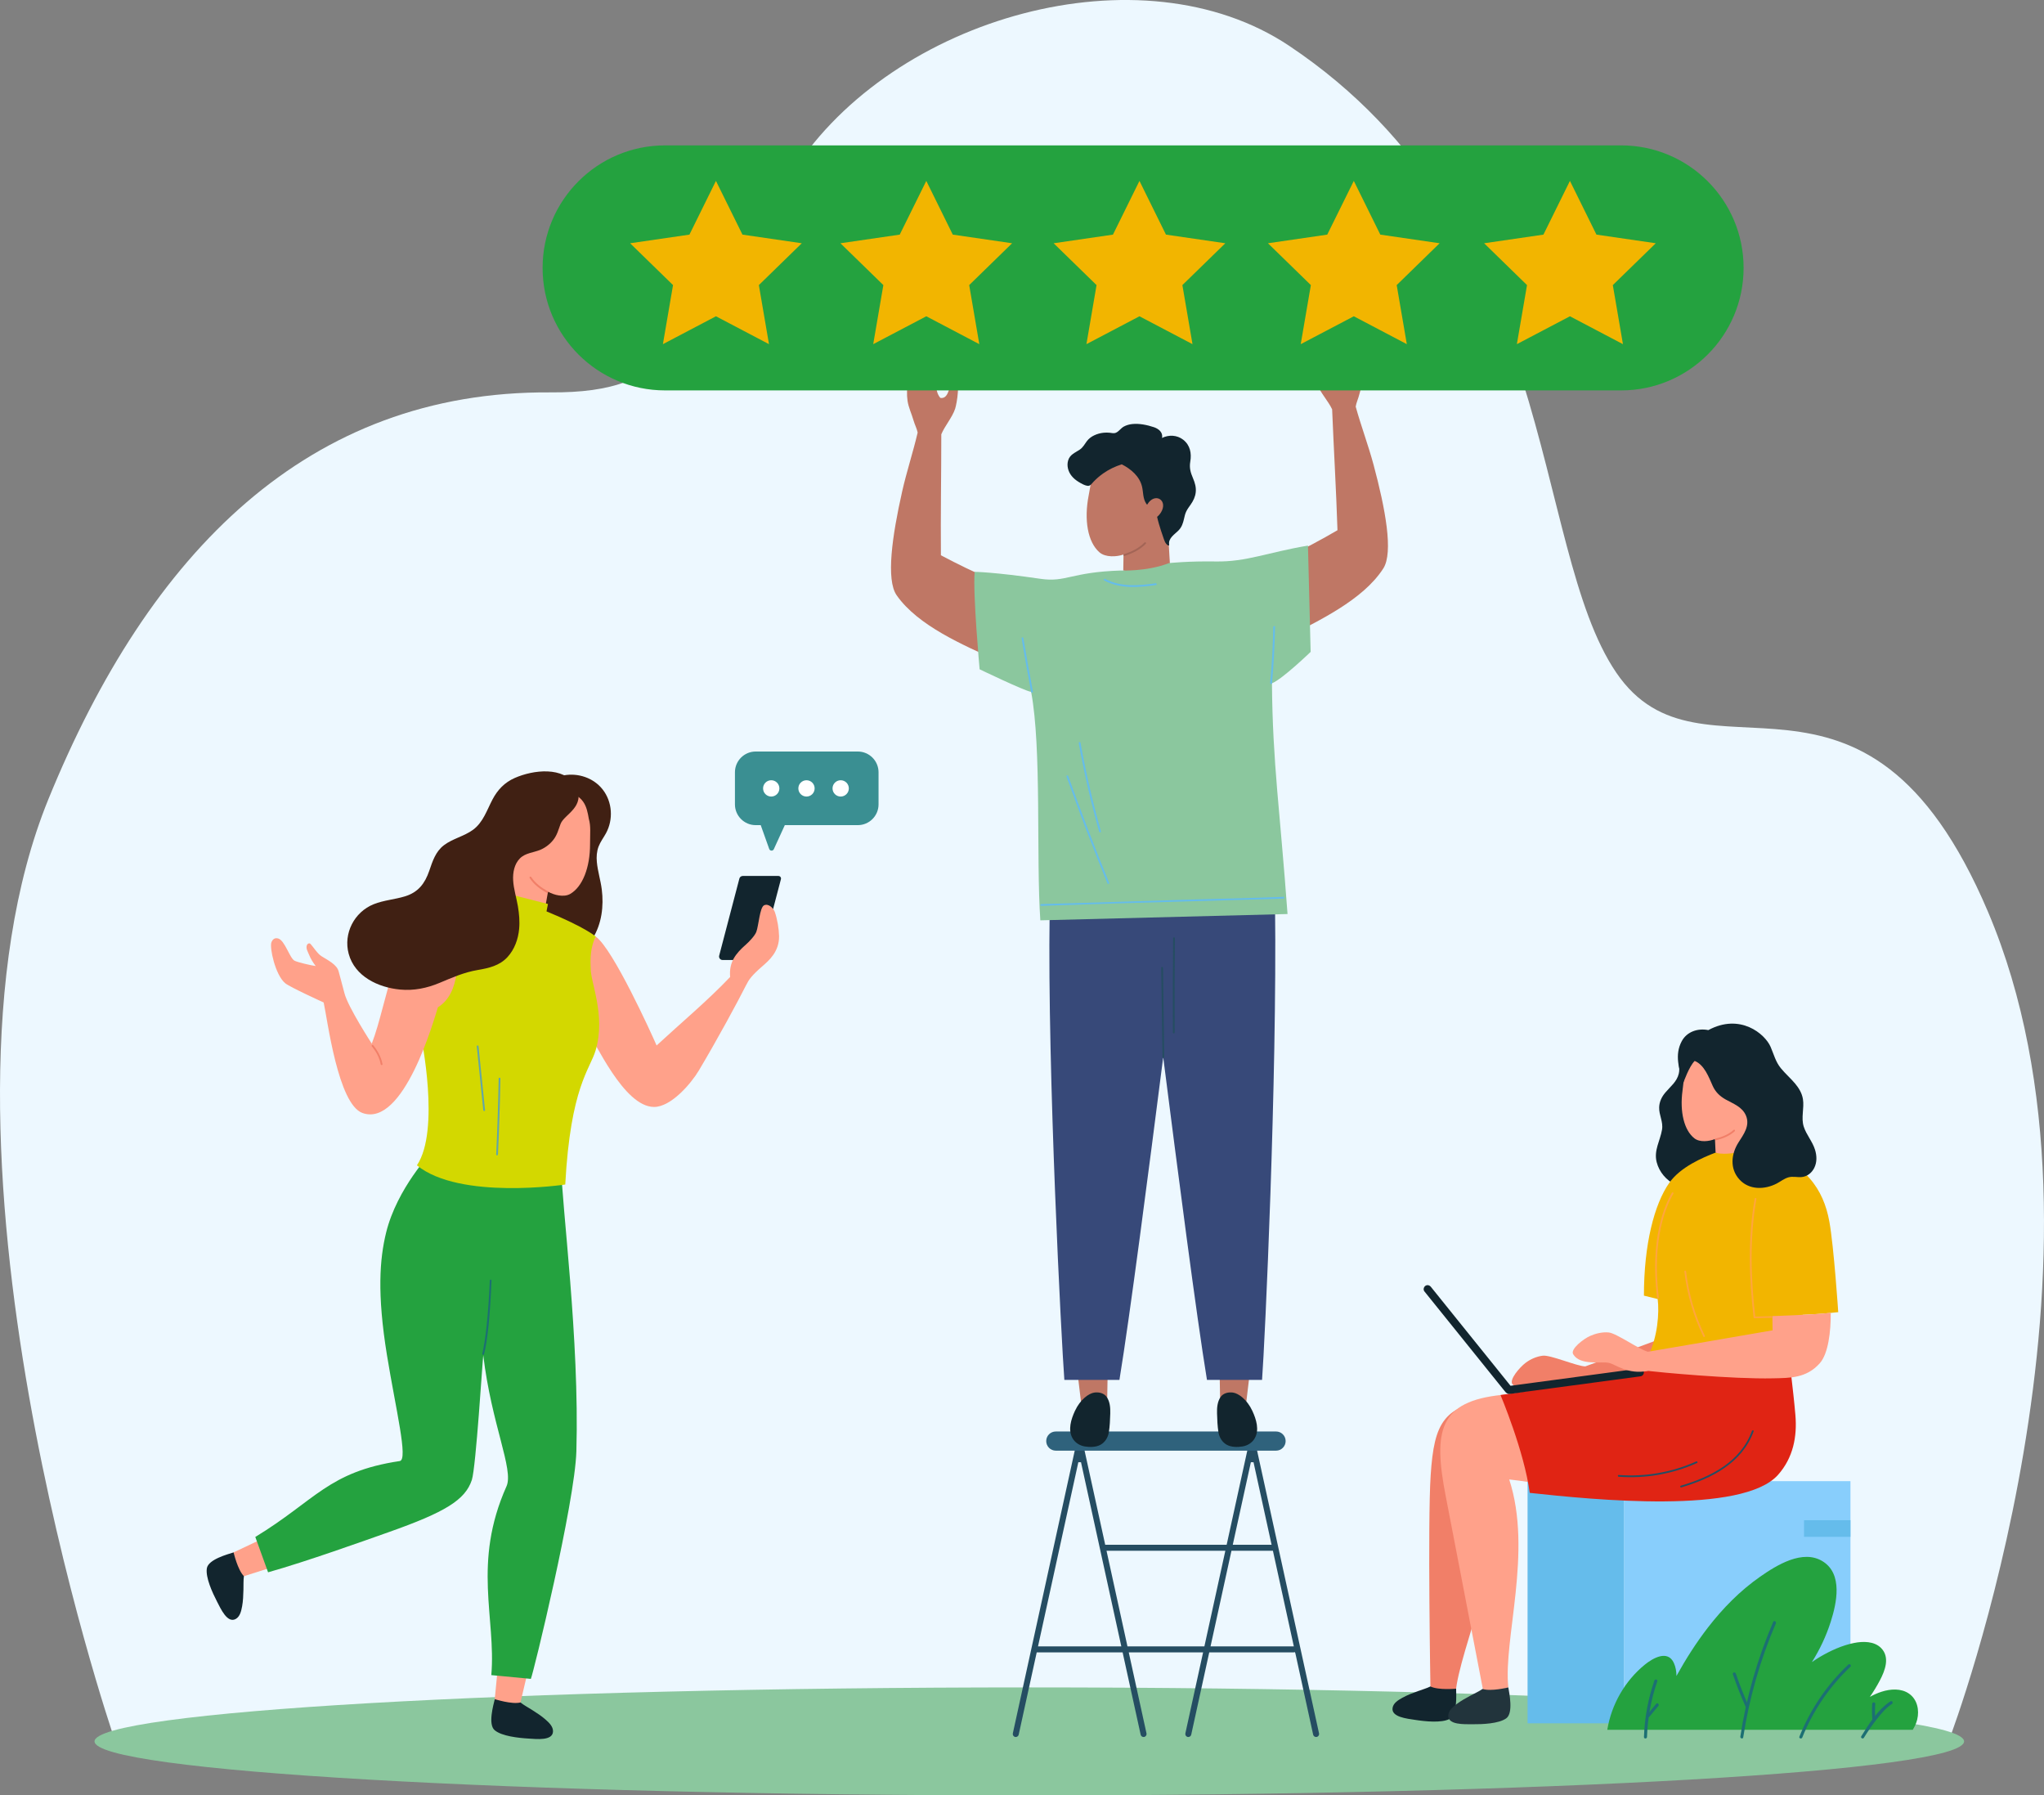 <svg xmlns="http://www.w3.org/2000/svg" id="_1" width="325.507" height="285.858" viewBox="0 0 325.507 285.858"><rect x="0" y="0" width="325.507" height="285.858" fill="#808080" stroke="none"/><defs><style>.cls-1{fill:#22343c;}.cls-2{fill:#bf7765;}.cls-3{fill:#d3d800;}.cls-4{fill:#edf8ff;}.cls-5{fill:#f2b500;}.cls-6{fill:#61a5a8;}.cls-7{fill:#12252e;}.cls-8{fill:#ffa53d;}.cls-9{fill:#3a8f92;}.cls-10{fill:#2f627c;}.cls-11{fill:#254d62;}.cls-12{fill:#fff;}.cls-13{fill:#88cefc;}.cls-14{fill:#ffa18a;}.cls-15{fill:#374979;}.cls-16{fill:#1c6f73;}.cls-17{fill:#24a23f;}.cls-18{fill:#8bc79e;}.cls-19{fill:#e02414;}.cls-20{fill:#402013;}.cls-21{fill:#a36556;}.cls-22{fill:#65bceb;}.cls-23{fill:#f17f68;}</style></defs><path class="cls-4" d="M18.088,276.452S-14.402,181.487,7.707,127.247C23.771,87.839,49.127,62.224,87.605,62.475c20.112.132,21.526-8.576,38.778-35.287,15.813-24.486,55.366-35.648,78.946-19.874,43.166,28.873,38.344,79.558,52.041,99.753,13.701,20.197,39.496-8.338,59.221,38.113,23.102,54.404-5.992,131.272-5.992,131.272H18.088Z"></path><path class="cls-18" d="M312.779,277.258c0,4.75-66.648,8.6-148.863,8.6s-148.862-3.85-148.862-8.6c0-4.744,66.648-8.594,148.862-8.594s148.863,3.85,148.863,8.594Z"></path><path class="cls-9" d="M120.345,119.655h16.26c1.824,0,3.305,1.481,3.305,3.305v5.11c0,1.824-1.481,3.306-3.306,3.306h-16.257c-1.825,0-3.307-1.482-3.307-3.307v-5.109c0-1.824,1.481-3.305,3.305-3.305Z" transform="translate(256.949 251.031) rotate(180)"></path><path class="cls-9" d="M124.981,131.376l-1.749,3.828c-.147.322-.613.303-.733-.032l-1.353-3.796h3.835Z"></path><path class="cls-12" d="M132.581,125.526c0,.717.58,1.298,1.297,1.298s1.299-.581,1.299-1.298-.582-1.298-1.299-1.298-1.297.581-1.297,1.298Z"></path><path class="cls-12" d="M127.137,125.526c0,.717.58,1.298,1.298,1.298.717,0,1.297-.581,1.297-1.298s-.58-1.298-1.297-1.298c-.718,0-1.298.581-1.298,1.298Z"></path><path class="cls-12" d="M121.52,125.526c0,.717.58,1.298,1.299,1.298.717,0,1.297-.581,1.297-1.298s-.58-1.298-1.297-1.298c-.719,0-1.299.581-1.299,1.298Z"></path><path class="cls-11" d="M161.658,276.559c-.258-.065-.418-.32-.365-.574l10.172-46.451.038-.092c.015-.037.026-.068.04-.09l.119-.123c.031-.019.066-.031.108-.049.019-.006.04-.016.057-.025h.079l.004-.006.133.004.062.031.095.041.13.123c.013.021.024.053.049.119l.024.06,3.602,16.428h19.34l3.602-16.434.037-.094c.014-.029.025-.064.039-.08l.114-.119c.03-.018.062-.031.157-.074h.068l.006-.01.105-.004.039.014h.012l.068.037.083.033.066.07.056.047c.016.021.024.051.051.111.01.027.019.047.031.084l10.177,46.447c.056.254-.11.51-.357.568-.04.006-.075.01-.111.01-.224,0-.419-.154-.469-.371l-2.831-12.953-.078-.19-.201.039h-13.438l-2.87,13.104c-.048.217-.243.371-.468.371-.035,0-.074-.004-.1-.004-.125-.033-.23-.107-.299-.213-.07-.109-.092-.236-.066-.361l2.824-12.896h-11.838l2.824,12.896c.055.254-.107.51-.349.568-.042.006-.078.01-.116.01-.221,0-.418-.154-.465-.371l-2.873-13.104h-13.679l-2.87,13.104c-.049.217-.244.371-.468.371-.038,0-.071-.004-.101-.004ZM171.726,232.807l-6.422,29.322h13.265l-6.42-29.322h-.423ZM195.135,246.912h-18.92l3.333,15.217h12.253l3.334-15.217ZM202.713,246.912h-6.604l-3.33,15.217h13.263l-3.329-15.217ZM199.203,232.807l-2.885,13.149h6.182l-2.877-13.149h-.42Z"></path><path class="cls-10" d="M203.216,230.969c.837,0,1.522-.688,1.522-1.525,0-.844-.685-1.527-1.522-1.527h-35.083c-.841,0-1.522.684-1.522,1.527,0,.838.682,1.525,1.522,1.525h35.083Z"></path><polygon class="cls-2" points="176.314 223.28 172.166 223.342 170.951 213.2 176.484 213.2 176.314 223.28"></polygon><path class="cls-7" d="M176.236,222.416c-.424-.604-1.224-.803-1.975-.693-.883.131-2.236,1.105-3.077,2.918-.626,1.348-1.14,3.023-.385,4.348.415.729,1.145,1.178,1.964,1.314.784.131,1.773.125,2.486-.266.74-.404,1.2-1.176,1.334-1.99.159-.975.197-2.012.226-2.998.026-.894-.041-1.875-.573-2.633Z"></path><polygon class="cls-2" points="194.308 223.28 198.457 223.342 199.672 213.2 194.14 213.2 194.308 223.28"></polygon><path class="cls-7" d="M193.814,225.049c.029.986.066,2.023.226,2.998.134.814.594,1.586,1.333,1.99.715.391,1.703.397,2.486.266.82-.137,1.551-.586,1.965-1.314.754-1.324.241-3-.385-4.348-.841-1.812-2.195-2.787-3.078-2.918-.75-.109-1.549.09-1.975.693-.53.758-.6,1.738-.572,2.633Z"></path><path class="cls-2" d="M143.663,78.274c.708-3.148,1.743-6.265,2.474-9.406-.124-.634-.465-1.244-.669-1.963-.294-1.035-.782-2.01-.942-3.084-.297-2.019.209-4.181.984-6.115.58-1.45,2.549-3.219,4.107-2.236,1.58.994-1.838,5.546.123,7.876,1.635.327,1.399-2.949,2.129-2.978,1.223-.047.492,3.924.242,4.694-.453,1.397-1.645,2.727-2.209,4.087.002,6.509-.121,12.754-.062,19.262,2.662,1.417,5.377,2.723,8.145,3.923l.682,12.787c-5.158-2.385-12.447-5.439-15.871-10.335-1.73-2.469-.719-9.457.868-16.512Z"></path><path class="cls-2" d="M218.751,74.037c-.837-3.116-1.997-6.188-2.857-9.298.1-.638.414-1.261.589-1.988.251-1.047.701-2.04.815-3.119.216-2.031-.379-4.169-1.232-6.07-.641-1.426-2.678-3.111-4.195-2.067-1.538,1.059,2.063,5.468.198,7.876-1.62.393-1.518-2.891-2.248-2.889-1.224.002-.331,3.94-.05,4.699.508,1.379,1.754,2.657,2.371,3.994.266,6.504.643,12.738.851,19.244-2.601,1.523-5.263,2.939-7.978,4.25l-.158,12.805c5.055-2.593,12.213-5.941,15.437-10.973,1.624-2.537.331-9.48-1.543-16.464Z"></path><path class="cls-2" d="M186.355,90.45s-.253-3.805-.338-6.197c0,0-.881-1.027-.906-2.58-.142.017-2.354-8.399-4.072-8.391-3.744.018-5.555.469-6.627,1.348-.604,1.178-.671,2.365-1.038,4.234-.769,3.918-.153,7.445,1.707,9.07.96.84,2.739.738,3.841.355l-.039,2.553s4.357.758,7.473-.393Z"></path><path class="cls-7" d="M189.988,76.151c-.391-.92-.609-1.647-.436-2.655.23-1.325-.017-2.616-1.132-3.487-.977-.762-2.3-.811-3.371-.277.193-.869-.529-1.465-1.283-1.714-1.066-.356-2.342-.628-3.471-.501-.463.051-.922.177-1.33.403-.457.252-.767.758-1.233.969-.349.156-.677.048-1.031.01-.323-.034-.649-.033-.973.003-.521.055-1.027.195-1.499.423-.456.22-.845.515-1.151.921-.36.478-.608.99-1.12,1.338-.761.514-1.594.785-1.865,1.756-.24.85.023,1.767.566,2.439.294.367.66.666,1.059.916.405.253.961.584,1.443.656.469.068.689-.34.977-.643.468-.49.982-.934,1.535-1.324.908-.643,1.912-1.122,2.97-1.455,1.468.752,2.849,1.91,3.233,3.578.199.863.127,1.848.623,2.619.339.525.908.927,1.532.857.111.823.298,1.639.53,2.44.206.714.443,1.417.684,2.118.171.493.306,1.032.788,1.31.086.051.164-.033.152-.118-.164-1.065.891-1.653,1.521-2.308.496-.514.688-1.125.845-1.808.091-.404.179-.811.36-1.187.191-.394.461-.741.708-1.1.416-.598.723-1.221.802-1.953.086-.794-.127-1.506-.434-2.228Z"></path><path class="cls-2" d="M184.885,81.587c-.55.895-1.475,1.326-2.068.963-.593-.363-.63-1.383-.082-2.279.549-.895,1.373-1.16,1.966-.797.593.363.732,1.219.185,2.113Z"></path><path class="cls-15" d="M167.152,145.53c-.367,25.041,1.896,68.223,2.346,74.176,2.43-.024,6.34.025,8.771,0,1.677-10.205,4.661-33.297,6.972-51.381,2.307,18.084,5.291,41.176,6.969,51.381,2.432.025,6.342-.024,8.773,0,.449-5.953,2.407-47.721,2.068-75.477l-35.897,1.301Z"></path><path class="cls-18" d="M208.295,86.867c-6.41,1.087-9.834,2.61-14.656,2.528-4.396-.073-7.476.259-7.476.259-3.493,1.373-7.685,1.181-7.685,1.181-7.975.253-8.691,1.923-12.797,1.32-7.297-1.067-10.465-1.116-10.466-1.101-.307,3.46.79,15.509.79,15.509,0,0,7.137,3.439,8.204,3.598,1.697,8.998.78,26.321,1.464,36.373l39.367-1.004c-1.18-16.302-2.379-23.941-2.48-36.736,1.631-.633,6.16-5.001,6.16-5.001l-.426-16.926Z"></path><path class="cls-22" d="M164.496,110.119c-.543-2.836-1.049-5.678-1.522-8.526-.031-.182-.316-.144-.285.043.471,2.848.979,5.691,1.52,8.525.036.182.321.142.286-.042h0Z"></path><path class="cls-22" d="M202.56,108.794c.279-2.989.442-5.989.489-8.992.003-.186-.284-.154-.286.031-.049,2.976-.211,5.951-.488,8.914-.017.184.269.232.285.047h0Z"></path><path class="cls-22" d="M165.812,144.229c4.59-.125,6.972-.25,11.562-.377,7.394-.203,14.053-.406,21.447-.615,1.855-.052,3.713-.084,5.568-.162.186-.008.186-.296,0-.287-4.847.205-8.964.277-13.812.411-7.322.203-12.435.405-19.757.604-1.672.045-3.342.094-5.01.139-.185.004-.188.291,0,.287h0Z"></path><path class="cls-22" d="M169.839,123.632c2.046,5.718,4.219,11.389,6.516,17.011.069.171.349.097.278-.076-2.297-5.622-4.47-11.294-6.516-17.011-.062-.174-.342-.1-.278.076h0Z"></path><path class="cls-22" d="M175.32,132.35c-1.309-4.644-2.393-9.35-3.25-14.101-.033-.181-.31-.104-.278.077.856,4.751,1.94,9.453,3.251,14.101.051.177.328.101.277-.077h0Z"></path><path class="cls-11" d="M185.41,168.321c-.066-4.748-.132-9.49-.197-14.234-.003-.185-.292-.185-.289,0,.066,4.744.131,9.486.198,14.234.002.184.292.184.288,0h0Z"></path><path class="cls-11" d="M186.818,149.373c-.047,5.91-.066,9.119-.036,15.031.001.184.29.185.289,0-.03-5.912-.011-9.121.034-15.031.003-.185-.286-.185-.287,0h0Z"></path><path class="cls-21" d="M179.084,88.51c1.251-.39,2.461-.978,3.384-1.928.132-.135-.075-.343-.208-.207-.887.913-2.051,1.476-3.254,1.851-.18.055-.103.341.078.283h0Z"></path><path class="cls-22" d="M175.844,92.423c2.555,1.36,5.492,1.125,8.257.722.183-.026.106-.304-.077-.276-2.682.388-5.555.627-8.033-.694-.164-.087-.31.163-.146.249h0Z"></path><path class="cls-17" d="M105.916,62.159h152.247c10.769,0,19.504-8.732,19.504-19.506h0c0-10.77-8.735-19.506-19.504-19.506H105.916c-10.773,0-19.506,8.736-19.506,19.506h0c0,10.774,8.732,19.506,19.506,19.506Z"></path><polygon class="cls-5" points="250.012 28.802 245.791 37.356 236.346 38.731 243.176 45.391 241.562 54.796 250.012 50.357 258.455 54.796 256.842 45.391 263.68 38.731 254.235 37.356 250.012 28.802"></polygon><polygon class="cls-5" points="215.594 28.802 211.363 37.356 201.922 38.731 208.754 45.391 207.14 54.796 215.594 50.357 224.037 54.796 222.424 45.391 229.256 38.731 219.815 37.356 215.594 28.802"></polygon><polygon class="cls-5" points="181.459 28.802 177.238 37.356 167.793 38.731 174.625 45.391 173.014 54.796 181.459 50.357 189.906 54.796 188.294 45.391 195.131 38.731 185.679 37.356 181.459 28.802"></polygon><polygon class="cls-5" points="147.513 28.802 143.283 37.356 133.839 38.731 140.674 45.391 139.06 54.796 147.513 50.357 155.955 54.796 154.345 45.391 161.178 38.731 151.73 37.356 147.513 28.802"></polygon><polygon class="cls-5" points="114.014 28.802 109.792 37.356 100.347 38.731 107.18 45.391 105.567 54.796 114.014 50.357 122.461 54.796 120.849 45.391 127.683 38.731 118.238 37.356 114.014 28.802"></polygon><rect class="cls-13" x="258.613" y="235.825" width="36.071" height="38.557" transform="translate(553.298 510.206) rotate(180)"></rect><rect class="cls-22" x="243.265" y="235.825" width="15.348" height="38.557" transform="translate(501.878 510.206) rotate(180)"></rect><rect class="cls-22" x="287.291" y="242.041" width="7.394" height="2.648" transform="translate(581.975 486.731) rotate(180)"></rect><path class="cls-23" d="M242.951,216.987c.801-.605,1.757-1.018,2.742-1.137,1.226-.146,5.412,1.676,6.758,1.705,0,0,13.896-5.004,20.68-7.664l.697,7.455c-7.064,1.416-19.301,3.07-20.75,3.195-3.027,1.279-5.202.065-6.33.039-1.223-.025-4.387,1.439-5.865-.162-.641-.695,1.131-2.721,2.068-3.432Z"></path><path class="cls-23" d="M238.439,222.661c2.033-.246,7.193-1.109,7.623-1.022l-.32,13.162c-.95-.184-6.941.207-7.889,0,2.378,11.631-5.502,27.713-6.057,34.844l-3.988-.348s-.475-26.84.025-34.4c.566-8.555,2.071-11.195,10.605-12.236Z"></path><path class="cls-7" d="M221.771,271.906c-.261,1.488,2.306,1.73,3.572,1.926,1.587.246,4.197.529,5.496-.143,1.281-.662,1.06-3.885,1.047-4.824,0,0-2.818.275-4.09-.353-.607.303-1.357.51-1.993.744-.841.31-1.687.617-2.472,1.057-.641.355-1.426.822-1.56,1.594Z"></path><path class="cls-14" d="M239.224,222.086c2.037-.205,5.143-.684,7.188-.625l1.766,15.123c-.966-.045-6.87-.961-7.836-1.029,3.762,11.486-.977,25.49-.141,33.111l-3.885,1.141s-4.641-24.164-6.085-31.6c-2.021-10.42-1.063-15.105,8.993-16.121Z"></path><path class="cls-1" d="M230.633,273.141c-.044,1.512,2.53,1.379,3.811,1.389,1.607.016,4.232-.084,5.42-.938,1.17-.84.486-3.996.338-4.926,0,0-2.752.682-4.102.244-.557.389-1.268.703-1.861,1.025-.787.43-1.582.856-2.295,1.4-.578.447-1.289,1.024-1.311,1.805Z"></path><path class="cls-7" d="M264.677,179.858c.216-1.262-.493-2.303-.455-3.539.026-.9.405-1.684.978-2.361.816-.969,1.84-1.719,2.147-3.016.118-.494.085-.971.008-1.44l2.794-.199c1.73,1.274,3.097,3.404,3.933,5.053.918,1.812,1.531,3.775,1.953,5.762.402,1.879.568,3.891-.191,5.707-1.397,3.34-5.945,4.303-9.025,2.811-1.447-.701-2.595-2.029-2.993-3.6-.478-1.877.547-3.381.854-5.178Z"></path><path class="cls-19" d="M243.611,237.692c10.129,1.094,33.933,3.488,39.559-2.891,2.398-2.717,3.041-6.057,2.747-9.502-.382-4.476-.923-7.758-1.222-12.127.068-.031-20.32.545-20.963.268-.244,1.967-1.064,2.865-1.308,4.832-3.577.48-20.489,3.504-23.466,3.842,0,0,3.793,8.984,4.652,15.578Z"></path><path class="cls-5" d="M265.808,188.364c1.777-2.557,5.367-4.072,7.399-4.85l7.036-.57c7.28,2.164,10.146,6.375,11.083,11.56.718,3.965,1.413,14.416,1.413,14.416-1.937.164-2.812.307-5.662.42-.359,1.717-.738,3.428-1.143,5.133l-23.465,1.408c1.517-3.008,1.786-6.854,1.517-9.049l-2.192-.541c0-8.213,1.657-14.537,4.014-17.928Z"></path><path class="cls-14" d="M279.51,182.801s-.408-3.205-.604-5.223c0,0-.797-.826-.896-2.137-3.514-10.02-9.02-7.977-9.408-5.412-.451,1.025-.447,2.035-.663,3.635-.45,3.353.249,6.305,1.905,7.586.855.66,2.355.484,3.266.103l.099,2.16s1.466.732,6.302-.713Z"></path><path class="cls-23" d="M273.184,181.287c1.059-.25,2.087-.662,2.906-1.395.135-.119.29.113.157.229-.834.746-1.893,1.174-2.971,1.428-.172.041-.268-.223-.093-.262h0Z"></path><path class="cls-7" d="M268.092,172.348s.891-2.547,1.786-3.428c1.536.615,2.259,2.606,2.857,3.947.439.986,1.125,1.652,2.057,2.18,1.23.693,2.676,1.18,3.258,2.59.664,1.615-.382,2.977-1.203,4.269-1.159,1.826-1.4,4.149.129,5.859,1.549,1.734,4.051,1.676,5.989.662.61-.322,1.171-.783,1.843-.973.693-.199,1.399.019,2.102-.047.9-.082,1.613-.668,2.012-1.461.453-.908.412-1.936.121-2.883-.404-1.322-1.373-2.371-1.794-3.674-.468-1.441.107-2.938-.135-4.402-.151-.93-.638-1.734-1.234-2.451-.716-.856-1.567-1.586-2.276-2.451-.847-1.031-1.117-2.211-1.637-3.408-.902-2.08-4.863-5.396-9.914-2.666-1.693-.342-3.433.262-4.239,1.772-1.153,2.15-.458,4.42.28,6.564Z"></path><path class="cls-8" d="M279.707,190.903c-1.087,6.229-.894,12.58-.17,18.838.02.182-.258.197-.277.021-.729-6.281-.917-12.662.172-18.914.033-.178.307-.123.275.055h0Z"></path><path class="cls-8" d="M282.091,209.823c-.893.023-1.788.047-2.683.068-.18.004-.199-.273-.019-.277.893-.024,1.789-.047,2.683-.068.179-.004.2.275.019.277h0Z"></path><path class="cls-8" d="M271.246,212.791c-1.582-3.256-2.596-6.75-3.014-10.346-.019-.18.26-.197.279-.018.412,3.566,1.428,7.037,2.997,10.27.079.162-.185.252-.263.094h0Z"></path><path class="cls-11" d="M279.265,227.897c-1.827,5.018-6.622,7.48-11.522,8.924-.173.049-.247-.219-.074-.27,4.796-1.412,9.536-3.807,11.327-8.729.062-.168.331-.096.27.074h0Z"></path><path class="cls-11" d="M270.261,232.932c-3.917,1.754-8.206,2.512-12.485,2.189-.179-.01-.18-.291,0-.277,4.229.317,8.475-.42,12.345-2.154.163-.072.306.168.141.242h0Z"></path><path class="cls-7" d="M226.994,204.727c.3-.203.662-.102.878.166,1.462,1.814,2.925,3.631,4.386,5.447,2.316,2.875,4.633,5.752,6.947,8.625.449.561.898,1.117,1.348,1.676,2.253-.301,4.507-.604,6.76-.906,3.751-.504,7.504-1.006,11.256-1.51.857-.113,1.714-.229,2.571-.346.805-.107.892,1.152.089,1.26-2.336.314-4.671.627-7.008.939-3.744.502-7.488,1.004-11.232,1.506-.863.117-1.732.277-2.601.35-.352.029-.555-.182-.75-.426-.249-.309-.499-.617-.747-.926-2.224-2.764-4.448-5.525-6.674-8.289-1.766-2.191-3.531-4.385-5.297-6.576l-.088-.111c-.215-.268-.102-.693.162-.879Z"></path><path class="cls-14" d="M253.259,212.69c.895-.391,1.93-.631,2.917-.541,1.231.111,4.947,2.764,6.256,3.072,0,0,13.304-2.266,19.848-3.41-.002-1.18-.031-2.268-.031-2.268,0,0,6.402-.195,9.297-.516.026,2.963-.389,6.514-1.751,8.035-2.126,2.375-4.704,2.332-7.427,2.393-6.508.148-18.334-.984-19.942-1.184-3.228.621-5.101-1.02-6.199-1.277-1.19-.281-4.591.494-5.702-1.381-.482-.812,1.65-2.451,2.735-2.924Z"></path><path class="cls-8" d="M264.022,206.721c.005,0,.011,0,.017-.002.076-.01.132-.078.122-.156-1.143-9.389,1.248-14.672,2.33-16.51.039-.066.017-.152-.05-.191-.068-.041-.152-.019-.193.049-1.096,1.861-3.522,7.213-2.367,16.688.01.07.07.123.142.123Z"></path><path class="cls-17" d="M304.603,275.416c.318-.504.568-1.045.713-1.639.361-1.496.021-3.193-1.298-4.115-1.261-.883-2.963-.764-4.36-.314-.65.207-1.281.488-1.881.824.59-.854,1.131-1.74,1.611-2.66.812-1.543,1.611-3.648.189-5.106-1.1-1.123-2.904-1.101-4.334-.814-1.883.379-3.742,1.227-5.389,2.197-.448.264-.883.549-1.311.846,1.268-2.004,2.282-4.166,3.006-6.436.943-2.967,1.945-7.576-1.26-9.592-3.197-2.014-7.387.613-10.009,2.445-3.19,2.228-5.932,5.024-8.306,8.096-1.871,2.426-3.516,5.018-5,7.695,0-.727-.123-1.432-.408-2.062-.973-2.162-3.369-.766-4.631.262-3.172,2.58-5.318,6.348-5.975,10.373h48.641Z"></path><path class="cls-16" d="M282.39,258.231c-2.515,5.84-4.282,11.975-5.243,18.262-.048.303.415.432.462.127.958-6.242,2.7-12.346,5.197-18.146.119-.283-.294-.527-.416-.242h0Z"></path><path class="cls-16" d="M294.338,265.037c-3.397,3.213-6.047,7.127-7.785,11.469-.115.287.352.412.463.129,1.707-4.264,4.326-8.105,7.662-11.26.225-.213-.117-.553-.34-.338h0Z"></path><path class="cls-16" d="M301.051,270.885c-1.978,1.279-3.426,3.584-4.641,5.555-.163.264.253.504.416.24.643-1.045,1.342-2.057,2.103-3.022.695-.873,1.418-1.746,2.363-2.357.262-.168.021-.584-.242-.416h0Z"></path><path class="cls-16" d="M263.463,267.563c-1.004,2.904-1.562,5.93-1.662,8.998-.011.311.471.311.483,0,.097-3.027.65-6.008,1.643-8.869.103-.297-.361-.42-.465-.129h0Z"></path><path class="cls-16" d="M275.959,266.578c.615,1.795,1.31,3.559,2.085,5.291.127.281.542.039.418-.242-.759-1.693-1.437-3.422-2.038-5.178-.1-.291-.564-.166-.465.129h0Z"></path><path class="cls-16" d="M298.152,271.28c-.061.854-.05,1.707.029,2.561.028.305.507.307.48,0-.077-.854-.09-1.707-.029-2.561.021-.311-.461-.307-.48,0h0Z"></path><path class="cls-16" d="M263.753,271.276c-.481.578-.962,1.156-1.444,1.736-.197.236.143.578.341.338.479-.578.963-1.158,1.444-1.734.197-.236-.144-.578-.341-.34h0Z"></path><polygon class="cls-14" points="36.488 247.506 38.093 251.192 47.532 248.207 45.319 243.323 36.488 247.506"></polygon><path class="cls-7" d="M38.553,255.781c.166-.891.187-1.791.215-2.693.021-.678-.021-1.459.074-2.133-1.004-1.012-1.641-3.785-1.641-3.785-.898.287-4.039,1.105-4.261,2.537-.227,1.453.874,3.848,1.616,5.283.591,1.141,1.639,3.508,2.973,2.785.691-.377.887-1.272,1.023-1.994Z"></path><polygon class="cls-14" points="78.715 271.317 82.704 271.827 84.979 262.192 79.65 261.588 78.715 271.317"></polygon><path class="cls-7" d="M86.879,273.784c-.677-.598-1.44-1.08-2.199-1.565-.573-.365-1.264-.729-1.794-1.158-1.384.348-4.092-.529-4.092-.529-.215.922-1.12,4.035-.006,4.957,1.132.939,3.753,1.223,5.363,1.32,1.285.078,3.856.391,3.916-1.125.033-.785-.637-1.414-1.188-1.9Z"></path><path class="cls-17" d="M91.788,231.059c.512-17.922-2.326-38.988-2.449-45.688l-20.532-2.014s-5.587,5.807-7.323,12.914c-1.022,4.186-1.449,9.705.133,19.451,1.424,8.754,3.42,16.697,2.043,16.902-11.388,1.705-13.414,6.262-23.003,12.086l2.034,5.629c6.023-1.688,15.503-5.084,19.218-6.398,8.968-3.17,12.183-5.115,13.233-8.31.658-2.004,1.699-19.086,1.818-19.852,1.316,11.029,4.887,18.211,3.703,20.861-5.468,12.246-1.647,20.973-2.42,30.066l6.294.6c.364-.723,7.017-28.02,7.251-36.248Z"></path><path class="cls-16" d="M77.077,215.619c.566-2.1.97-6.135,1.199-11.748.01-.18-.271-.178-.277,0-.232,5.59-.684,9.459-1.193,11.676-.04.176.244.252.272.072h0Z"></path><path class="cls-7" d="M117.745,139.886l-3.215,12.263c-.094.353.174.701.541.701h5.484c.256,0,.478-.172.541-.418l3.266-12.452c.068-.259-.127-.511-.395-.511h-5.682c-.254,0-.476.172-.541.416Z"></path><path class="cls-14" d="M124.064,149.026c-.024-1.17-.271-2.641-.663-3.797-.209-.619-1.015-1.441-1.73-1.084-.684.342-.856,3.272-1.232,4.236-.24.621-1.155,1.574-1.601,1.963-1.717,1.502-2.769,2.854-2.563,5.207-3.554,3.748-7.921,7.398-11.711,10.906-.891-2.053-6.916-15.303-9.658-17.316,0,0-2.677,3.231-1.631,14.57,1.609,2.293,6.072,12.482,10.854,12.535,2.734.031,5.943-3.764,7.133-5.756,2.999-5.021,6.296-11.133,7.555-13.637.451-.896.857-1.504,2.627-3.045.958-.834,2.672-2.272,2.622-4.783Z"></path><path class="cls-20" d="M96.491,132.688c1.21-2.191,1.035-5.025-.527-7.004-1.461-1.848-3.912-2.656-6.197-2.231-.012-.002-.022.005-.033.005-.069.015-.139.018-.205.032-.106.024-.111.127-.068.197-3.897,3.936-7.492,8.382-9.267,13.703-.891,2.676-1.316,5.535-1.045,8.351.226,2.324.774,4.961,2.97,6.197,1.084.611,2.35.916,3.557,1.17,1.19.246,2.393.344,3.584.072,2.135-.486,3.992-1.957,5.141-3.799,1.422-2.291,1.765-5.115,1.434-7.75-.186-1.476-.65-2.904-.788-4.388-.077-.834-.022-1.67.276-2.458.289-.755.781-1.395,1.17-2.099Z"></path><path class="cls-14" d="M86.858,144.286l.416-2.32c.93.542,2.525.949,3.542.357,1.974-1.145,3.156-4.232,3.15-7.918-.003-1.761.145-2.849-.194-4.024-.354-2.022-.712-3.803-4.104-4.481-1.555-.31-6.71,9.018-6.834,8.977-.297,1.402-1.277,2.179-1.277,2.179-.498,2.151-1.4,5.557-1.4,5.557,2.621,1.59,6.703,1.672,6.703,1.672Z"></path><path class="cls-23" d="M87.224,141.887c-1.02-.55-1.98-1.264-2.622-2.244-.104-.162-.364-.011-.258.151.668,1.025,1.661,1.779,2.728,2.352.169.093.322-.168.151-.259h0Z"></path><path class="cls-3" d="M94.072,154.147c-.226-3.602.833-5.006.833-5.006,0,0-1.584-1.447-7.873-4.033l.23-1.174-7.374-1.882-.518,1.667c-2.962.717-9.86,1.893-9.86,1.893-.016.555.473,7.934.132,11.25-.165,1.59-1.256,5.668-2.597,8.137,0,0,3.113,14.949-.653,20.541,6.841,5.578,23.624,3.057,23.624,3.057.836-15.553,3.948-18.336,4.838-21.365,1.656-5.631-.859-10.891-.782-13.084Z"></path><path class="cls-14" d="M69.511,145.612c-6.621,1.219-7.745,13.998-10.306,20.551,0,0-3.785-5.811-4.349-8.02-.424-1.65-.771-2.869-.93-3.49-.279-1.088-1.772-1.809-2.711-2.398-.686-.426-1.312-1.482-1.77-1.967-.17-.182-.525-.074-.609.316-.105.496.174.885.352,1.338.266.678.648,1.295,1.087,1.869-.825-.113-2.948-.619-3.38-.855-.76-.414-1.529-3.209-2.58-3.529-.556-.17-.9.127-1.092.602-.324.803.602,5.197,2.195,6.518.754.627,6.125,3.064,6.125,3.064.61,2.736,2.277,16.207,6.186,17.6,6.564,2.34,11.391-14.895,12.006-16.83,3.691-2.283,3.273-8.27,2.777-11.035-.71-3.955-3.004-3.748-3.002-3.732Z"></path><path class="cls-20" d="M91.724,125.104c-1.998-3.139-6.8-2.528-9.736-1.244-1.636.717-2.754,1.895-3.573,3.459-.88,1.685-1.487,3.623-3.082,4.795-1.418,1.043-3.224,1.391-4.628,2.453-1.346,1.016-1.82,2.558-2.347,4.084-.696,2.022-1.753,3.411-3.853,4.059-1.641.506-3.389.612-4.99,1.254-3.1,1.24-4.863,4.662-3.986,7.9.982,3.623,4.709,5.359,8.188,5.691,2.186.207,4.271-.221,6.284-1.064,2.023-.85,3.899-1.682,6.077-2.051,1.779-.299,3.494-.69,4.756-2.074,1.109-1.219,1.684-2.826,1.838-4.447.115-1.213.005-2.432-.197-3.627-.233-1.379-.676-2.734-.755-4.136-.066-1.217.174-2.553,1.054-3.46.891-.917,2.207-.931,3.32-1.412.793-.346,1.493-.888,2.027-1.567.617-.785.807-1.624,1.152-2.537.59-1.566,4.048-2.665,2.451-6.076Z"></path><path class="cls-6" d="M79.298,183.815c.189-4.029.32-8.057.393-12.09.004-.18-.276-.18-.279,0-.072,4.033-.203,8.061-.394,12.09-.009.18.271.18.28,0h0Z"></path><path class="cls-6" d="M77.243,176.758c-.346-3.389-.69-6.777-1.037-10.166-.018-.178-.298-.182-.279,0,.346,3.389.691,6.777,1.037,10.166.018.18.298.18.279,0h0Z"></path><path class="cls-23" d="M59.214,166.582c.672.844,1.23,1.807,1.418,2.881.029.178.309.143.277-.035-.195-1.121-.768-2.131-1.47-3.012-.112-.141-.337.025-.226.166h0Z"></path></svg>